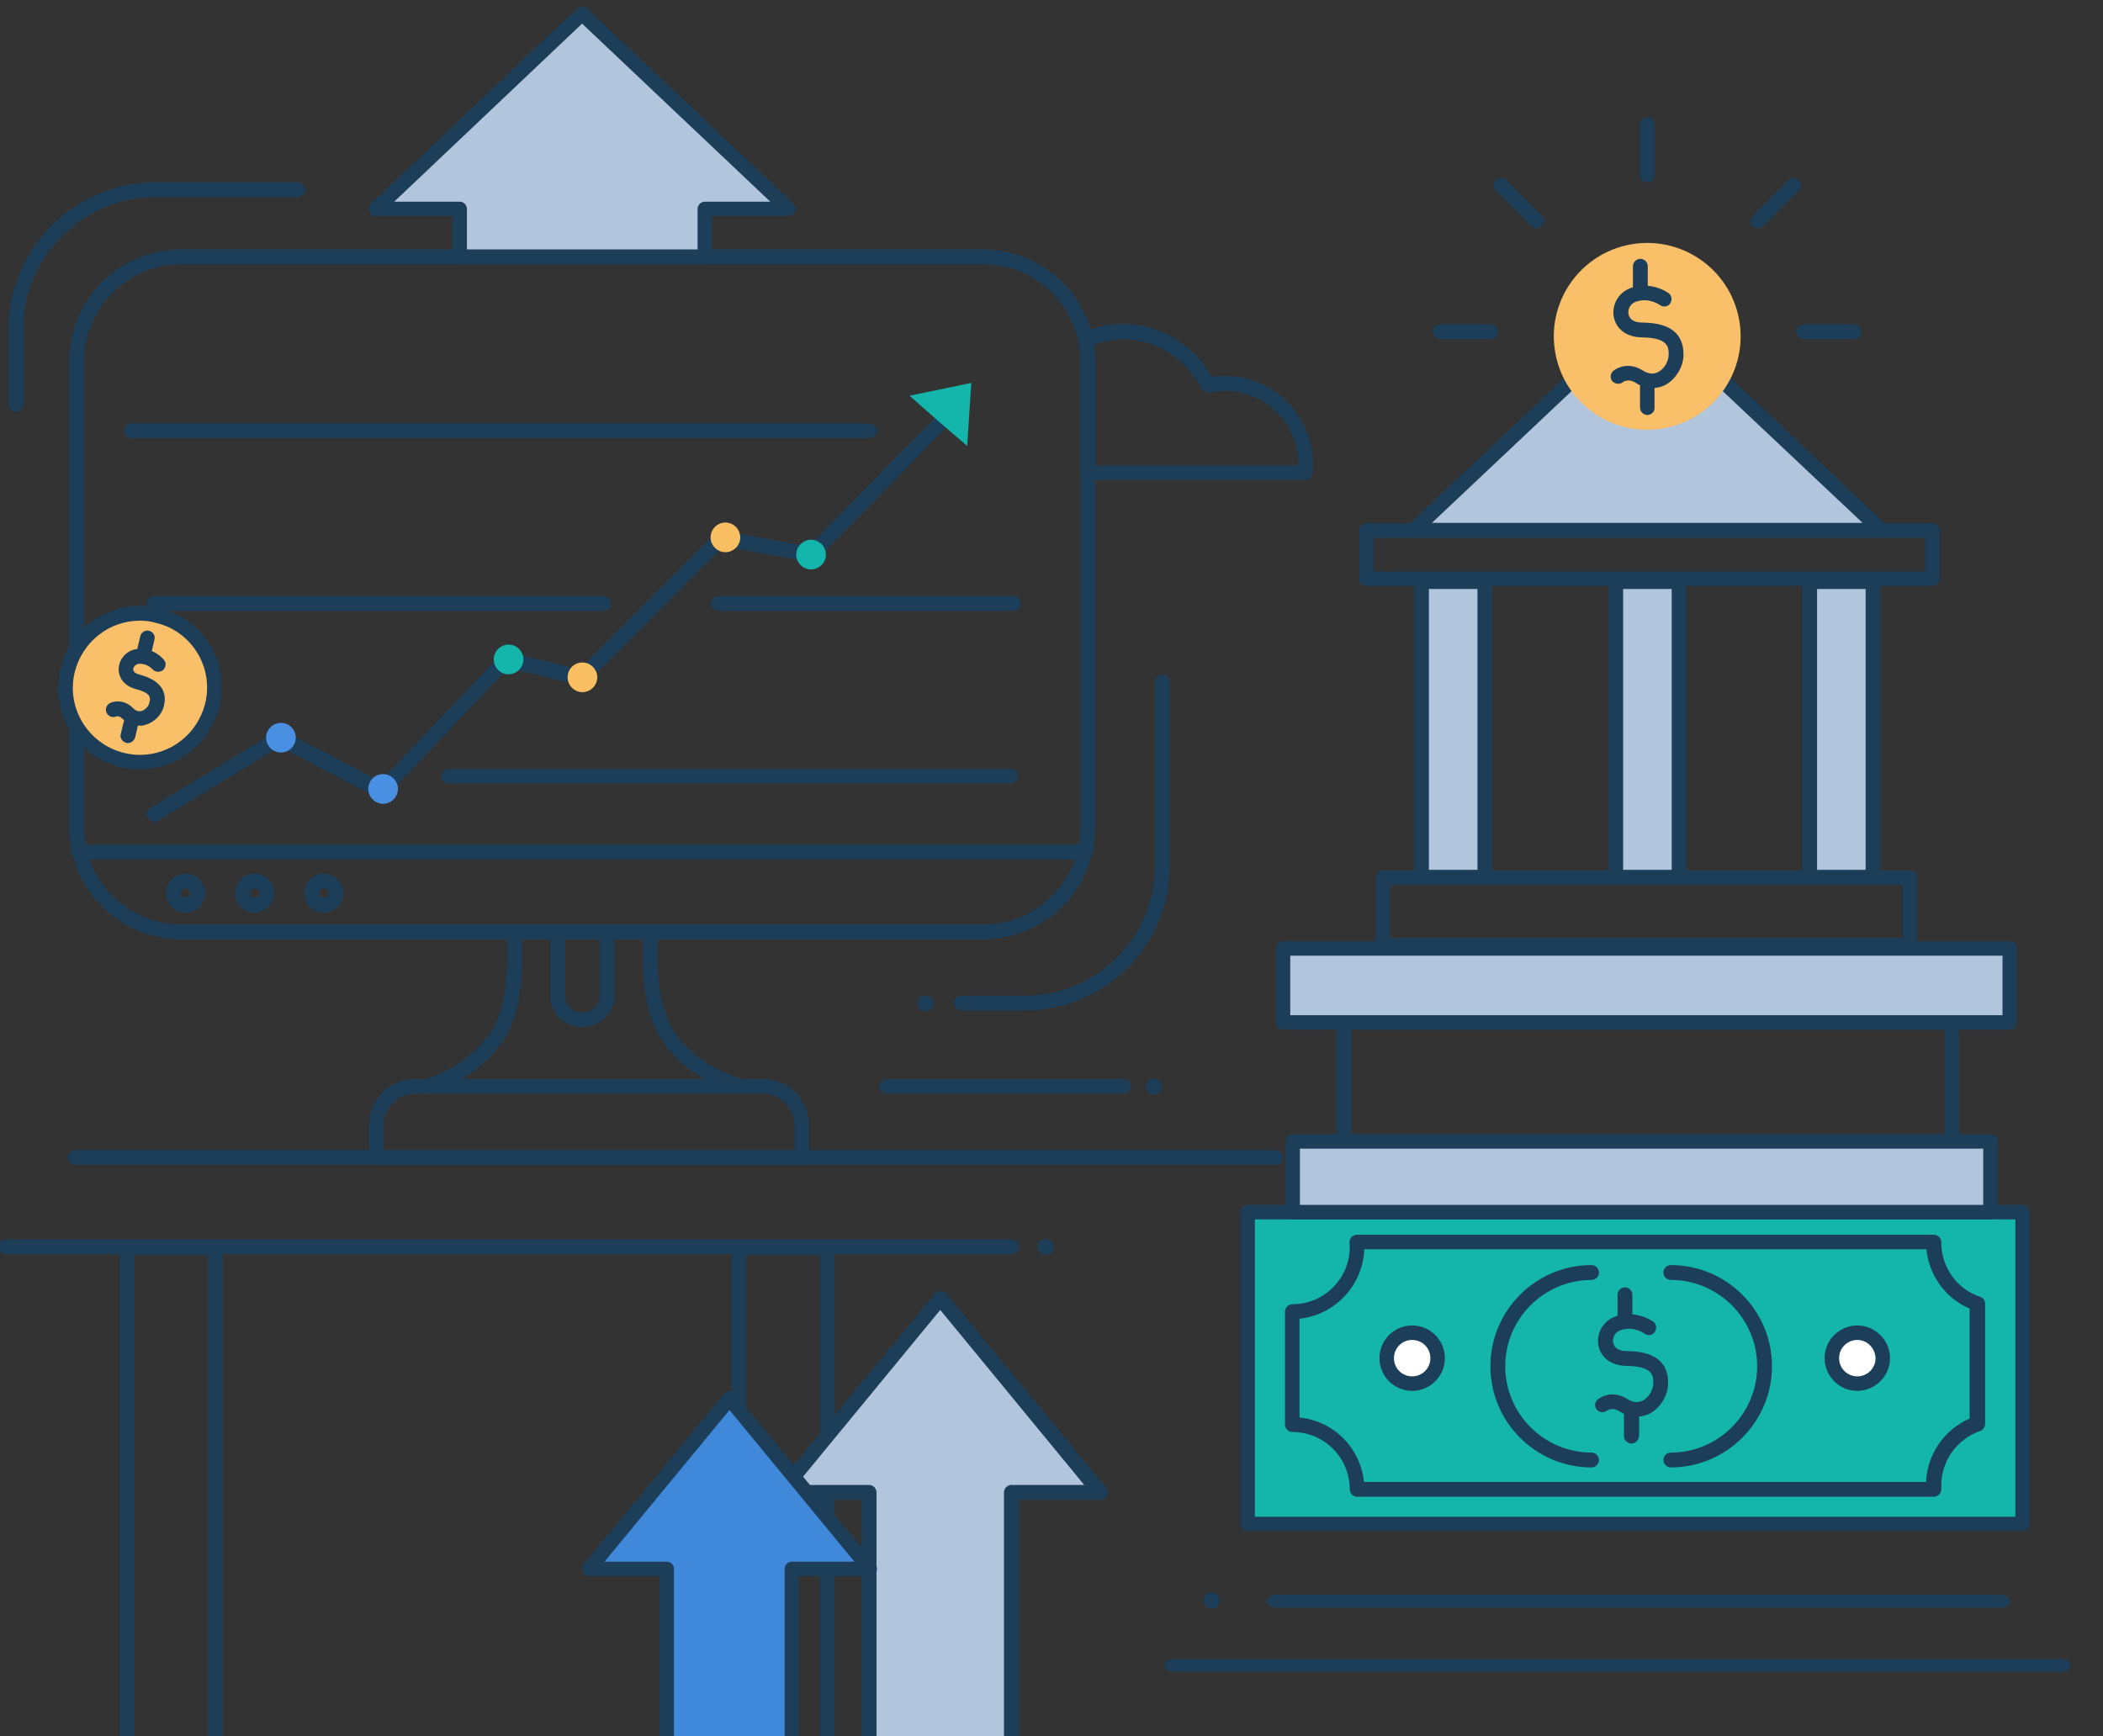 <?xml version="1.0" encoding="utf-8"?>
<svg xmlns="http://www.w3.org/2000/svg" width="654" height="540" viewBox="0 0 654 540" fill="none">
<rect x="0" y="0" width="654" height="540" fill="#333333" stroke="none"/>
<g clip-path="url(#clip0)">
<path d="M259.609 388.01C259.609 386.751 258.56 385.702 257.302 385.702H229.857C228.599 385.702 227.55 386.751 227.55 388.01V540.42H232.164V390.317H254.994C254.994 448.936 254.994 481.801 254.994 540.42H259.609V388.01Z" fill="#1C3E58"/>
<path d="M512.324 96.34L439.54 164.934H512.324H585.004L512.324 96.34Z" fill="#B1C5DD"/>
<path d="M585.004 167.241H439.54C438.596 167.241 437.757 166.717 437.443 165.773C437.128 164.934 437.338 163.885 437.967 163.256L510.751 94.661C511.59 93.822 513.058 93.822 513.897 94.661L586.682 163.256C587.416 163.885 587.625 164.934 587.206 165.773C586.786 166.612 585.947 167.241 585.004 167.241ZM445.308 162.626H579.235L512.219 99.486L445.308 162.626Z" fill="#1C3E58"/>
<path d="M142.95 79.978H219.195V64.979H245.205L181.02 4.251L116.941 64.979H142.95V79.978Z" fill="#B1C5DD" stroke="#1C3E58" stroke-width="4.5" stroke-linejoin="round"/>
<path d="M270.48 540.419V464.168H242.897L292.609 403.755L342.32 464.168H314.738V540.419H270.48Z" fill="#B1C5DD"/>
<path d="M317.045 466.476H342.215C343.054 466.476 343.893 465.952 344.313 465.112C344.732 464.273 344.522 463.329 343.998 462.7L294.287 402.392C293.448 401.343 291.665 401.343 290.721 402.392L241.009 462.7C240.485 463.434 240.38 464.378 240.695 465.112C241.114 465.952 241.848 466.476 242.792 466.476H267.963V540.419H272.577V464.168C272.577 462.91 271.528 461.861 270.27 461.861H247.617L292.399 407.426L337.181 461.861H314.528C313.269 461.861 312.22 462.91 312.22 464.168V540.419H316.835V466.476H317.045Z" fill="#1C3E58"/>
<path d="M207.344 542.42H246.253V487.977H270.48L226.851 435.011L183.223 487.977H207.344V542.42Z" fill="#4088DA" stroke="#1C3E58" stroke-width="4.5" stroke-linejoin="round"/>
<path d="M518.938 132.891C534.552 129.203 544.221 113.555 540.534 97.94C536.847 82.325 521.2 72.655 505.586 76.342C489.972 80.029 480.303 95.677 483.99 111.293C487.677 126.908 503.323 136.578 518.938 132.891Z" fill="#FAC069"/>
<path d="M512.324 129.063C511.066 129.063 510.017 128.015 510.017 126.756V119.834C509.493 119.624 509.073 119.309 508.549 118.995C506.346 117.631 504.668 118.785 504.668 118.89C503.724 119.624 502.256 119.519 501.417 118.575C500.578 117.631 500.788 116.163 501.732 115.324C503.305 114.065 506.871 112.702 510.856 115.219C512.639 116.372 514.317 116.477 515.785 115.638C517.778 114.589 518.932 112.072 518.932 110.289C518.932 108.087 518.931 105.045 510.646 104.94C504.878 104.835 502.361 101.479 501.837 98.437C501.207 94.556 503.515 90.781 507.29 89.522C507.5 89.417 507.71 89.417 507.815 89.312V82.809C507.815 81.551 508.863 80.502 510.122 80.502C511.38 80.502 512.429 81.551 512.429 82.809V88.893C516.205 89.207 518.827 91.095 518.932 91.2C519.98 91.934 520.085 93.403 519.351 94.452C518.617 95.501 517.149 95.605 516.205 94.871C515.995 94.766 512.849 92.459 508.758 93.822C506.976 94.452 506.137 96.235 506.451 97.703C506.766 99.381 508.234 100.325 510.751 100.325C519.351 100.43 523.546 103.682 523.546 110.289C523.546 113.96 521.239 117.841 518.092 119.624C516.939 120.253 515.785 120.568 514.527 120.673V126.756C514.632 128.015 513.583 129.063 512.324 129.063Z" fill="#1C3E58"/>
<path d="M305.718 292.158H56.427C37.13 292.158 21.503 276.531 21.503 257.232V112.492C21.503 93.193 37.13 77.565 56.427 77.565H305.718C325.015 77.565 340.642 93.193 340.642 112.492V257.232C340.642 276.531 325.015 292.158 305.718 292.158ZM56.427 82.18C39.647 82.18 26.118 95.815 26.118 112.492V257.232C26.118 274.013 39.752 287.543 56.427 287.543H305.718C322.498 287.543 336.027 273.908 336.027 257.232V112.492C336.027 95.71 322.393 82.18 305.718 82.18H56.427Z" fill="#1C3E58"/>
<path d="M337.391 267.301H24.65C23.392 267.301 22.343 266.252 22.343 264.994C22.343 263.735 23.392 262.686 24.65 262.686H337.391C338.649 262.686 339.698 263.735 339.698 264.994C339.698 266.357 338.649 267.301 337.391 267.301Z" fill="#1C3E58"/>
<path d="M57.686 283.873C54.33 283.873 51.603 281.146 51.603 277.789C51.603 274.433 54.33 271.706 57.686 271.706C61.042 271.706 63.769 274.433 63.769 277.789C63.769 281.146 61.042 283.873 57.686 283.873ZM57.686 276.321C56.847 276.321 56.218 276.95 56.218 277.789C56.218 278.628 56.847 279.258 57.686 279.258C58.525 279.258 59.154 278.628 59.154 277.789C59.154 276.95 58.525 276.321 57.686 276.321Z" fill="#1C3E58"/>
<path d="M79.186 283.873C75.829 283.873 73.103 281.146 73.103 277.789C73.103 274.433 75.829 271.706 79.186 271.706C82.542 271.706 85.268 274.433 85.268 277.789C85.268 281.146 82.542 283.873 79.186 283.873ZM79.186 276.321C78.347 276.321 77.717 276.95 77.717 277.789C77.717 278.628 78.347 279.258 79.186 279.258C80.025 279.258 80.654 278.628 80.654 277.789C80.654 276.95 80.025 276.321 79.186 276.321Z" fill="#1C3E58"/>
<path d="M100.685 283.873C97.329 283.873 94.602 281.146 94.602 277.789C94.602 274.433 97.329 271.706 100.685 271.706C104.041 271.706 106.768 274.433 106.768 277.789C106.768 281.146 104.041 283.873 100.685 283.873ZM100.685 276.321C99.846 276.321 99.217 276.95 99.217 277.789C99.217 278.628 99.846 279.258 100.685 279.258C101.524 279.258 102.154 278.628 102.154 277.789C102.154 276.95 101.524 276.321 100.685 276.321Z" fill="#1C3E58"/>
<path d="M249.4 362.326H117.046C115.787 362.326 114.738 361.277 114.738 360.019V349.845C114.738 341.979 121.136 335.581 129.002 335.581H237.339C245.204 335.581 251.602 341.979 251.602 349.845V360.019C251.707 361.382 250.658 362.326 249.4 362.326ZM119.353 357.816H247.092V349.95C247.092 344.601 242.687 340.196 237.339 340.196H129.002C123.653 340.196 119.248 344.601 119.248 349.95V357.816H119.353Z" fill="#1C3E58"/>
<path d="M396.656 362.326H23.365C22.106 362.326 21.058 361.277 21.058 360.019C21.058 358.76 22.106 357.711 23.365 357.711H396.656C397.914 357.711 398.963 358.76 398.963 360.019C398.963 361.277 397.914 362.326 396.656 362.326Z" fill="#1C3E58"/>
<path d="M314.725 390.12H1.855C0.597 390.12 -0.452 389.072 -0.452 387.813C-0.452 386.554 0.597 385.505 1.855 385.505H314.725C315.984 385.505 317.033 386.554 317.033 387.813C317.033 389.072 315.984 390.12 314.725 390.12Z" fill="#1C3E58"/>
<path d="M181.02 319.428C175.567 319.428 171.162 315.233 171.162 310.094V290.48C171.162 289.222 172.211 288.173 173.469 288.173C174.728 288.173 175.776 289.222 175.776 290.48V310.094C175.776 312.716 178.189 314.918 181.125 314.918C184.062 314.918 186.474 312.716 186.474 310.094V290.48C186.474 289.222 187.523 288.173 188.781 288.173C190.04 288.173 191.088 289.222 191.088 290.48V310.094C190.983 315.233 186.474 319.428 181.02 319.428Z" fill="#1C3E58"/>
<path d="M132.043 340.195C130.995 340.195 130.051 339.461 129.841 338.517C129.526 337.259 130.26 336 131.519 335.79C131.729 335.79 147.67 331.49 154.172 318.275C158.997 308.415 157.528 290.375 157.528 290.27C157.423 289.012 158.367 287.858 159.626 287.753C160.884 287.648 162.038 288.592 162.143 289.851C162.248 290.69 163.716 309.359 158.367 320.267C150.921 335.475 133.407 340.09 132.673 340.3C132.463 340.195 132.253 340.195 132.043 340.195Z" fill="#1C3E58"/>
<path d="M230.103 340.195C229.893 340.195 229.683 340.195 229.578 340.09C228.844 339.881 211.33 335.371 203.883 320.058C198.535 309.15 200.003 290.375 200.108 289.641C200.213 288.383 201.366 287.439 202.625 287.543C203.883 287.648 204.827 288.802 204.722 290.061C204.722 290.27 203.254 308.311 208.079 318.065C214.581 331.385 230.627 335.58 230.732 335.58C231.99 335.895 232.724 337.154 232.41 338.307C231.99 339.461 231.151 340.195 230.103 340.195Z" fill="#1C3E58"/>
<path d="M349.451 340.196H275.828C274.57 340.196 273.521 339.147 273.521 337.888C273.521 336.63 274.57 335.581 275.828 335.581H349.451C350.71 335.581 351.759 336.63 351.759 337.888C351.759 339.147 350.71 340.196 349.451 340.196Z" fill="#1C3E58"/>
<path d="M597.589 354.984H402.624V377.534H597.589V354.984Z" fill="#B1C5DD"/>
<path d="M622.393 500H396.607C395.185 500 394 499.091 394 498C394 496.909 395.185 496 396.607 496H622.393C623.815 496 625 496.909 625 498C625 499.091 623.815 500 622.393 500Z" fill="#1C3E58"/>
<path d="M640.818 520H365.182C363.446 520 362 519.091 362 518C362 516.909 363.446 516 365.182 516H640.818C642.554 516 644 516.909 644 518C644 519.091 642.554 520 640.818 520Z" fill="#1C3E58"/>
<path d="M69.255 388.01C69.255 386.751 68.206 385.702 66.947 385.702H39.503C38.244 385.702 37.195 386.751 37.195 388.01V540.42H41.81V390.317H64.64C64.64 448.936 64.64 481.801 64.64 540.42H69.255V388.01Z" fill="#1C3E58"/>
<path d="M65.886 219.119C68.809 206.716 61.125 194.291 48.722 191.367C36.32 188.444 23.896 196.129 20.973 208.533C18.05 220.936 25.734 233.361 38.137 236.284C50.539 239.208 62.963 231.523 65.886 219.119Z" fill="#FAC069"/>
<path d="M43.528 239.297C41.43 239.297 39.332 239.087 37.34 238.563C23.706 235.206 15.421 221.362 18.882 207.727C21.713 196.399 31.886 188.428 43.528 188.428C45.625 188.428 47.723 188.638 49.715 189.162C56.322 190.84 61.881 194.931 65.342 200.699C68.803 206.468 69.852 213.39 68.174 219.893C65.342 231.326 55.169 239.297 43.528 239.297ZM43.528 193.043C33.984 193.043 25.698 199.546 23.286 208.88C20.455 219.998 27.272 231.326 38.493 234.158C40.171 234.577 41.849 234.787 43.528 234.787C53.071 234.787 61.357 228.284 63.769 218.949C65.132 213.6 64.293 207.936 61.461 203.217C58.63 198.497 54.015 195.036 48.666 193.777C46.884 193.253 45.206 193.043 43.528 193.043Z" fill="#1C3E58"/>
<path d="M39.752 231.116C39.542 231.116 39.333 231.116 39.228 231.011C37.969 230.696 37.235 229.438 37.55 228.284L38.598 223.984C38.389 223.774 38.179 223.669 37.969 223.459C37.025 222.515 36.186 222.83 36.186 222.83C35.033 223.354 33.669 222.83 33.145 221.676C32.62 220.522 33.145 219.159 34.298 218.635C35.662 218.005 38.808 217.586 41.325 220.208C42.164 221.047 43.003 221.361 43.947 221.152C45.206 220.837 46.254 219.578 46.464 218.53C46.779 217.166 47.198 215.593 42.269 214.334C37.969 213.18 36.711 210.034 36.92 207.622C37.235 204.58 39.647 202.168 42.688 201.853L43.632 197.867C43.947 196.609 45.206 195.875 46.359 196.189C47.618 196.504 48.352 197.763 48.037 198.916L47.198 202.482C49.505 203.426 50.869 205.104 50.974 205.209C51.813 206.153 51.603 207.622 50.659 208.461C49.715 209.195 48.247 209.09 47.408 208.146C47.303 208.041 45.73 206.258 43.108 206.468C42.164 206.573 41.535 207.412 41.43 208.041C41.325 209.195 42.689 209.614 43.423 209.824C49.61 211.502 52.127 214.754 50.974 219.578C50.344 222.305 47.932 224.718 45.206 225.452C44.471 225.662 43.737 225.767 42.898 225.662L42.059 229.228C41.745 230.382 40.801 231.116 39.752 231.116Z" fill="#1C3E58"/>
<path d="M405.875 149.306H338.335C337.076 149.306 336.027 148.257 336.027 146.999V112.492C336.027 110.289 335.818 108.191 335.293 106.094C335.083 105.045 335.608 103.996 336.552 103.472C340.537 101.689 344.837 100.745 349.242 100.745C360.568 100.745 371.056 107.038 376.929 117.211C378.293 117.002 379.551 116.897 380.914 116.897C396.017 116.897 408.287 129.168 408.287 144.272C408.287 145.216 408.182 146.159 408.077 147.208C408.077 148.467 407.134 149.306 405.875 149.306ZM340.642 144.796H403.777C403.777 144.691 403.777 144.481 403.777 144.377C403.777 131.79 393.605 121.617 381.019 121.617C379.446 121.617 377.873 121.826 376.3 122.141C375.251 122.351 374.307 121.826 373.783 120.987C368.854 111.443 359.415 105.569 349.347 105.569C346.2 105.569 343.159 106.094 340.222 107.247C340.537 109.03 340.642 110.918 340.642 112.806V144.796Z" fill="#1C3E58"/>
<path d="M270.375 136.3H40.906C39.647 136.3 38.599 135.252 38.599 133.993C38.599 132.734 39.647 131.686 40.906 131.686H270.375C271.633 131.686 272.682 132.734 272.682 133.993C272.682 135.252 271.633 136.3 270.375 136.3Z" fill="#1C3E58"/>
<path d="M187.732 190.001H47.932C46.674 190.001 45.625 188.953 45.625 187.694C45.625 186.435 46.674 185.386 47.932 185.386H187.732C188.991 185.386 190.04 186.435 190.04 187.694C190.04 188.953 188.991 190.001 187.732 190.001Z" fill="#1C3E58"/>
<path d="M315.157 190.001H223.39C222.132 190.001 221.083 188.953 221.083 187.694C221.083 186.435 222.132 185.386 223.39 185.386H315.157C316.415 185.386 317.464 186.435 317.464 187.694C317.464 188.953 316.415 190.001 315.157 190.001Z" fill="#1C3E58"/>
<path d="M314.318 243.702H139.489C138.231 243.702 137.182 242.653 137.182 241.394C137.182 240.136 138.231 239.087 139.489 239.087H314.318C315.576 239.087 316.625 240.136 316.625 241.394C316.625 242.653 315.576 243.702 314.318 243.702Z" fill="#1C3E58"/>
<path d="M47.932 255.554C47.198 255.554 46.359 255.134 45.94 254.505C45.31 253.456 45.625 251.988 46.674 251.358L85.897 227.445C86.632 227.025 87.471 227.025 88.1 227.34L118.304 243.073L155.85 203.426C156.374 202.797 157.213 202.587 158.052 202.797L180.181 208.251L222.656 165.668C223.18 165.144 223.914 164.934 224.649 165.039L251.497 169.968L294.706 125.917C295.545 124.973 297.013 124.973 297.957 125.917C298.901 126.756 298.901 128.224 297.957 129.168L253.909 174.164C253.385 174.688 252.651 174.898 251.811 174.793L224.963 169.863L182.384 212.551C181.859 213.076 181.02 213.39 180.181 213.181L158.052 207.727L120.192 247.687C119.458 248.422 118.409 248.631 117.465 248.107L86.946 232.165L48.876 255.449C48.771 255.449 48.352 255.554 47.932 255.554Z" fill="#1C3E58"/>
<path d="M82.751 229.438C82.751 231.955 84.849 234.053 87.366 234.053C89.883 234.053 91.981 231.955 91.981 229.438C91.981 226.92 89.883 224.823 87.366 224.823C84.849 224.823 82.751 226.92 82.751 229.438Z" fill="#4A90E2"/>
<path d="M114.529 245.38C114.529 247.897 116.626 249.995 119.143 249.995C121.66 249.995 123.758 247.897 123.758 245.38C123.758 242.863 121.66 240.765 119.143 240.765C116.521 240.765 114.529 242.863 114.529 245.38Z" fill="#4A90E2"/>
<path d="M153.543 205.104C153.543 207.622 155.64 209.719 158.157 209.719C160.674 209.719 162.772 207.622 162.772 205.104C162.772 202.587 160.674 200.49 158.157 200.49C155.64 200.49 153.543 202.587 153.543 205.104Z" fill="#14B5AB"/>
<path d="M176.511 210.663C176.511 213.181 178.608 215.278 181.125 215.278C183.642 215.278 185.74 213.181 185.74 210.663C185.74 208.146 183.642 206.049 181.125 206.049C178.503 206.049 176.511 208.146 176.511 210.663Z" fill="#FABF62"/>
<path d="M220.978 167.137C220.978 169.654 223.076 171.752 225.593 171.752C228.11 171.752 230.207 169.654 230.207 167.137C230.207 164.619 228.11 162.522 225.593 162.522C223.076 162.522 220.978 164.619 220.978 167.137Z" fill="#FABF62"/>
<path d="M247.617 172.485C247.617 175.003 249.714 177.1 252.231 177.1C254.748 177.1 256.846 175.003 256.846 172.485C256.846 169.968 254.748 167.87 252.231 167.87C249.714 167.87 247.617 169.968 247.617 172.485Z" fill="#14B5AB"/>
<path d="M302.048 119.099L282.855 123.085L291.77 130.951L300.789 138.713L302.048 119.099Z" fill="#14B5AB"/>
<path d="M318.828 314.289H299.006C297.747 314.289 296.699 313.24 296.699 311.982C296.699 310.723 297.747 309.674 299.006 309.674H318.828C341.061 309.674 359.205 291.529 359.205 269.294V212.132C359.205 210.873 360.254 209.824 361.512 209.824C362.771 209.824 363.82 210.873 363.82 212.132V269.294C363.715 294.151 343.578 314.289 318.828 314.289Z" fill="#1C3E58"/>
<path d="M4.933 128.119C3.675 128.119 2.626 127.07 2.626 125.812V102.528C2.626 77.25 23.182 56.693 48.457 56.693H92.61C93.868 56.693 94.917 57.742 94.917 59.001C94.917 60.259 93.868 61.308 92.61 61.308H48.457C25.699 61.308 7.241 79.768 7.241 102.528V125.812C7.136 127.07 6.192 128.119 4.933 128.119Z" fill="#1C3E58"/>
<path d="M461.879 180.876H442.162V272.86H461.879V180.876Z" fill="#B1C5DD"/>
<path d="M461.774 275.167H442.057C440.799 275.167 439.75 274.119 439.75 272.86V180.876C439.75 179.618 440.799 178.569 442.057 178.569H461.774C463.032 178.569 464.081 179.618 464.081 180.876V272.86C464.081 274.119 463.032 275.167 461.774 275.167ZM444.364 270.552H459.467V183.184H444.364V270.552Z" fill="#1C3E58"/>
<path d="M522.183 180.876H502.466V272.86H522.183V180.876Z" fill="#B1C5DD"/>
<path d="M522.183 275.167H502.466C501.207 275.167 500.159 274.119 500.159 272.86V180.876C500.159 179.618 501.207 178.569 502.466 178.569H522.183C523.441 178.569 524.49 179.618 524.49 180.876V272.86C524.385 274.119 523.441 275.167 522.183 275.167ZM504.773 270.552H519.875V183.184H504.773V270.552Z" fill="#1C3E58"/>
<rect x="388" y="377" width="241" height="97" fill="#14B5AB" stroke="#1C3E58" stroke-width="4.5" stroke-linecap="round" stroke-linejoin="round"/>
<path d="M582.486 180.876H562.77V272.86H582.486V180.876Z" fill="#B1C5DD"/>
<path d="M582.487 275.167H562.77C561.511 275.167 560.462 274.119 560.462 272.86V180.876C560.462 179.618 561.511 178.569 562.77 178.569H582.487C583.745 178.569 584.794 179.618 584.794 180.876V272.86C584.794 274.119 583.745 275.167 582.487 275.167ZM565.077 270.552H580.179V183.184H565.077V270.552Z" fill="#1C3E58"/>
<path d="M601.404 465.532H422.065C420.807 465.532 419.758 464.483 419.758 463.225C419.758 453.366 411.788 445.394 401.929 445.394C400.671 445.394 399.622 444.346 399.622 443.087V407.951C399.622 406.692 400.671 405.643 401.929 405.643C411.788 405.643 419.758 397.672 419.758 387.813C419.758 387.393 419.758 386.869 419.653 386.449C419.653 385.82 419.863 385.191 420.282 384.771C420.702 384.352 421.331 384.037 421.96 384.037H601.404C602.662 384.037 603.711 385.086 603.711 386.345C603.711 386.345 603.711 386.449 603.711 386.554C603.711 394.106 608.535 400.923 615.772 403.336C616.715 403.65 617.345 404.49 617.345 405.538V442.877C617.345 443.821 616.715 444.765 615.772 445.08C608.64 447.597 603.711 454.31 603.711 461.966C603.711 462.281 603.711 462.595 603.711 462.91V463.12C603.711 463.749 603.501 464.378 603.082 464.798C602.662 465.217 602.033 465.532 601.404 465.532ZM424.163 460.917H598.991C599.306 452.317 604.655 444.66 612.52 441.199V407.007C604.969 403.755 599.83 396.623 599.096 388.547H424.268C423.848 399.77 415.144 409 404.132 410.153V440.884C414.724 441.933 423.114 450.324 424.163 460.917Z" fill="#1C3E58"/>
<path d="M507.33 448.96C506.071 448.96 505.022 447.911 505.022 446.653V439.731C504.498 439.521 504.079 439.206 503.554 438.891C501.457 437.633 499.988 438.577 499.674 438.787C498.625 439.521 497.262 439.311 496.528 438.367C495.793 437.423 495.898 435.955 496.947 435.221C498.52 433.962 502.086 432.598 506.071 435.116C507.854 436.269 509.532 436.374 511 435.535C512.993 434.486 514.147 431.969 514.147 430.186C514.147 427.984 514.147 424.942 505.861 424.837C500.093 424.732 497.576 421.376 497.052 418.334C496.423 414.453 498.73 410.678 502.505 409.419C502.715 409.314 502.925 409.314 503.03 409.209V402.706C503.03 401.448 504.079 400.399 505.337 400.399C506.596 400.399 507.644 401.448 507.644 402.706V408.79C511.42 409.104 514.042 410.992 514.147 411.097C515.195 411.831 515.3 413.3 514.566 414.349C513.832 415.397 512.364 415.502 511.42 414.768C511.21 414.663 508.064 412.356 503.974 413.719C502.191 414.349 501.352 416.132 501.666 417.6C501.981 419.278 503.449 420.222 505.966 420.222C514.566 420.327 518.761 423.578 518.761 430.186C518.761 433.857 516.454 437.738 513.308 439.521C512.154 440.15 511 440.465 509.742 440.57V446.653C509.532 448.016 508.588 448.96 507.33 448.96Z" fill="#1C3E58"/>
<path d="M494.954 456.407C477.65 456.407 463.491 442.353 463.491 424.942C463.491 407.636 477.545 393.477 494.954 393.477C496.213 393.477 497.261 394.526 497.261 395.784C497.261 397.043 496.213 398.092 494.954 398.092C480.167 398.092 468.106 410.153 468.106 424.942C468.106 439.731 480.167 451.792 494.954 451.792C496.213 451.792 497.261 452.841 497.261 454.1C497.261 455.358 496.213 456.407 494.954 456.407Z" fill="#1C3E58"/>
<path d="M519.6 456.407C518.342 456.407 517.293 455.358 517.293 454.1C517.293 452.841 518.342 451.792 519.6 451.792C534.388 451.792 546.449 439.731 546.449 424.942C546.449 410.153 534.388 398.092 519.6 398.092C518.342 398.092 517.293 397.043 517.293 395.784C517.293 394.526 518.342 393.477 519.6 393.477C536.905 393.477 551.063 407.531 551.063 424.942C551.063 442.248 536.905 456.407 519.6 456.407Z" fill="#1C3E58"/>
<path d="M440.924 429.858C445.152 428.859 447.77 424.623 446.771 420.395C445.773 416.166 441.537 413.548 437.309 414.547C433.081 415.545 430.463 419.782 431.461 424.01C432.46 428.238 436.696 430.856 440.924 429.858Z" fill="white"/>
<path d="M439.16 432.598C433.497 432.598 428.987 427.983 428.987 422.425C428.987 416.761 433.602 412.251 439.16 412.251C444.824 412.251 449.333 416.866 449.333 422.425C449.333 427.983 444.824 432.598 439.16 432.598ZM439.16 416.761C436.014 416.761 433.497 419.278 433.497 422.425C433.497 425.571 436.014 428.088 439.16 428.088C442.307 428.088 444.824 425.571 444.824 422.425C444.824 419.278 442.307 416.761 439.16 416.761Z" fill="#1C3E58"/>
<path d="M583.016 427.939C586.087 424.867 586.087 419.887 583.016 416.815C579.944 413.743 574.963 413.743 571.892 416.815C568.82 419.887 568.82 424.867 571.892 427.939C574.963 431.011 579.944 431.011 583.016 427.939Z" fill="white"/>
<path d="M577.597 432.598C571.933 432.598 567.424 427.984 567.424 422.425C567.424 416.761 572.038 412.251 577.597 412.251C583.155 412.251 587.769 416.866 587.769 422.425C587.769 427.984 583.155 432.598 577.597 432.598ZM577.597 416.761C574.45 416.761 571.933 419.278 571.933 422.425C571.933 425.571 574.45 428.088 577.597 428.088C580.743 428.088 583.26 425.571 583.26 422.425C583.155 419.278 580.638 416.761 577.597 416.761Z" fill="#1C3E58"/>
<path d="M512.324 56.693C511.066 56.693 510.017 55.644 510.017 54.386V38.758C510.017 37.499 511.066 36.451 512.324 36.451C513.583 36.451 514.631 37.499 514.631 38.758V54.386C514.631 55.644 513.583 56.693 512.324 56.693Z" fill="#1C3E58"/>
<path d="M576.613 105.464H560.987C559.728 105.464 558.679 104.416 558.679 103.157C558.679 101.898 559.728 100.85 560.987 100.85H576.613C577.872 100.85 578.92 101.898 578.92 103.157C578.92 104.416 577.872 105.464 576.613 105.464ZM463.557 105.464H447.93C446.672 105.464 445.623 104.416 445.623 103.157C445.623 101.898 446.672 100.85 447.93 100.85H463.557C464.815 100.85 465.864 101.898 465.864 103.157C465.864 104.416 464.815 105.464 463.557 105.464Z" fill="#1C3E58"/>
<path d="M477.82 70.957C477.19 70.957 476.666 70.748 476.247 70.328L465.235 59.315C464.291 58.371 464.291 57.008 465.235 56.064C466.179 55.12 467.542 55.12 468.486 56.064L479.498 67.077C480.442 68.021 480.442 69.384 479.498 70.328C478.973 70.748 478.449 70.957 477.82 70.957Z" fill="#1C3E58"/>
<path d="M546.723 70.957C546.094 70.957 545.57 70.748 545.15 70.328C544.206 69.384 544.206 68.021 545.15 67.077L556.162 56.064C557.106 55.12 558.469 55.12 559.413 56.064C560.357 57.008 560.357 58.371 559.413 59.315L548.401 70.328C547.982 70.748 547.353 70.957 546.723 70.957Z" fill="#1C3E58"/>
<path d="M325.157 390.33C324.003 390.33 322.954 389.491 322.64 388.337C322.535 387.708 322.64 386.974 323.059 386.449C323.479 385.925 324.003 385.505 324.633 385.401C324.842 385.401 324.947 385.401 325.157 385.401C326.311 385.401 327.359 386.24 327.674 387.393C327.989 388.757 327.045 390.12 325.681 390.33C325.472 390.33 325.367 390.33 325.157 390.33Z" fill="#1C3E58"/>
<path d="M376.825 500.249C375.671 500.249 374.622 499.41 374.308 498.256C374.203 497.627 374.308 496.893 374.727 496.368C375.147 495.844 375.671 495.424 376.3 495.319C376.51 495.319 376.615 495.319 376.825 495.319C377.978 495.319 379.027 496.158 379.341 497.312C379.656 498.676 378.712 500.039 377.349 500.249C377.139 500.144 377.034 500.249 376.825 500.249Z" fill="#1C3E58"/>
<path d="M287.784 314.604C286.631 314.604 285.582 313.764 285.267 312.611C284.953 311.247 285.897 309.884 287.26 309.674C287.47 309.674 287.575 309.569 287.784 309.569C288.938 309.569 289.987 310.408 290.301 311.562C290.406 312.191 290.301 312.925 289.882 313.45C289.462 313.974 288.938 314.394 288.309 314.499C288.099 314.499 287.994 314.604 287.784 314.604Z" fill="#1C3E58"/>
<path d="M358.89 340.405C357.737 340.405 356.688 339.566 356.373 338.412C356.268 337.783 356.373 337.049 356.793 336.525C357.212 336 357.737 335.581 358.366 335.476C358.576 335.476 358.68 335.476 358.89 335.476C360.044 335.476 361.093 336.315 361.407 337.469C361.722 338.832 360.778 340.195 359.415 340.405C359.31 340.405 359.1 340.405 358.89 340.405Z" fill="#1C3E58"/>
<rect x="425" y="165" width="176" height="15" stroke="#1C3E58" stroke-width="4.5" stroke-linecap="round" stroke-linejoin="round"/>
<rect x="430" y="273" width="164" height="21" stroke="#1C3E58" stroke-width="4.5" stroke-linecap="round" stroke-linejoin="round"/>
<rect x="418" y="318" width="189" height="37" stroke="#1C3E58" stroke-width="4.5" stroke-linecap="round" stroke-linejoin="round"/>
<rect x="399" y="295" width="226" height="23" fill="#B1C5DD" stroke="#1C3E58" stroke-width="4.5" stroke-linecap="round" stroke-linejoin="round"/>
<rect x="402" y="355" width="217" height="22" fill="#B1C5DD" stroke="#1C3E58" stroke-width="4.5" stroke-linecap="round" stroke-linejoin="round"/>
</g>
<defs>
<clipPath id="clip0">
<rect width="654" height="540" fill="white"/>
</clipPath>
</defs>
</svg>